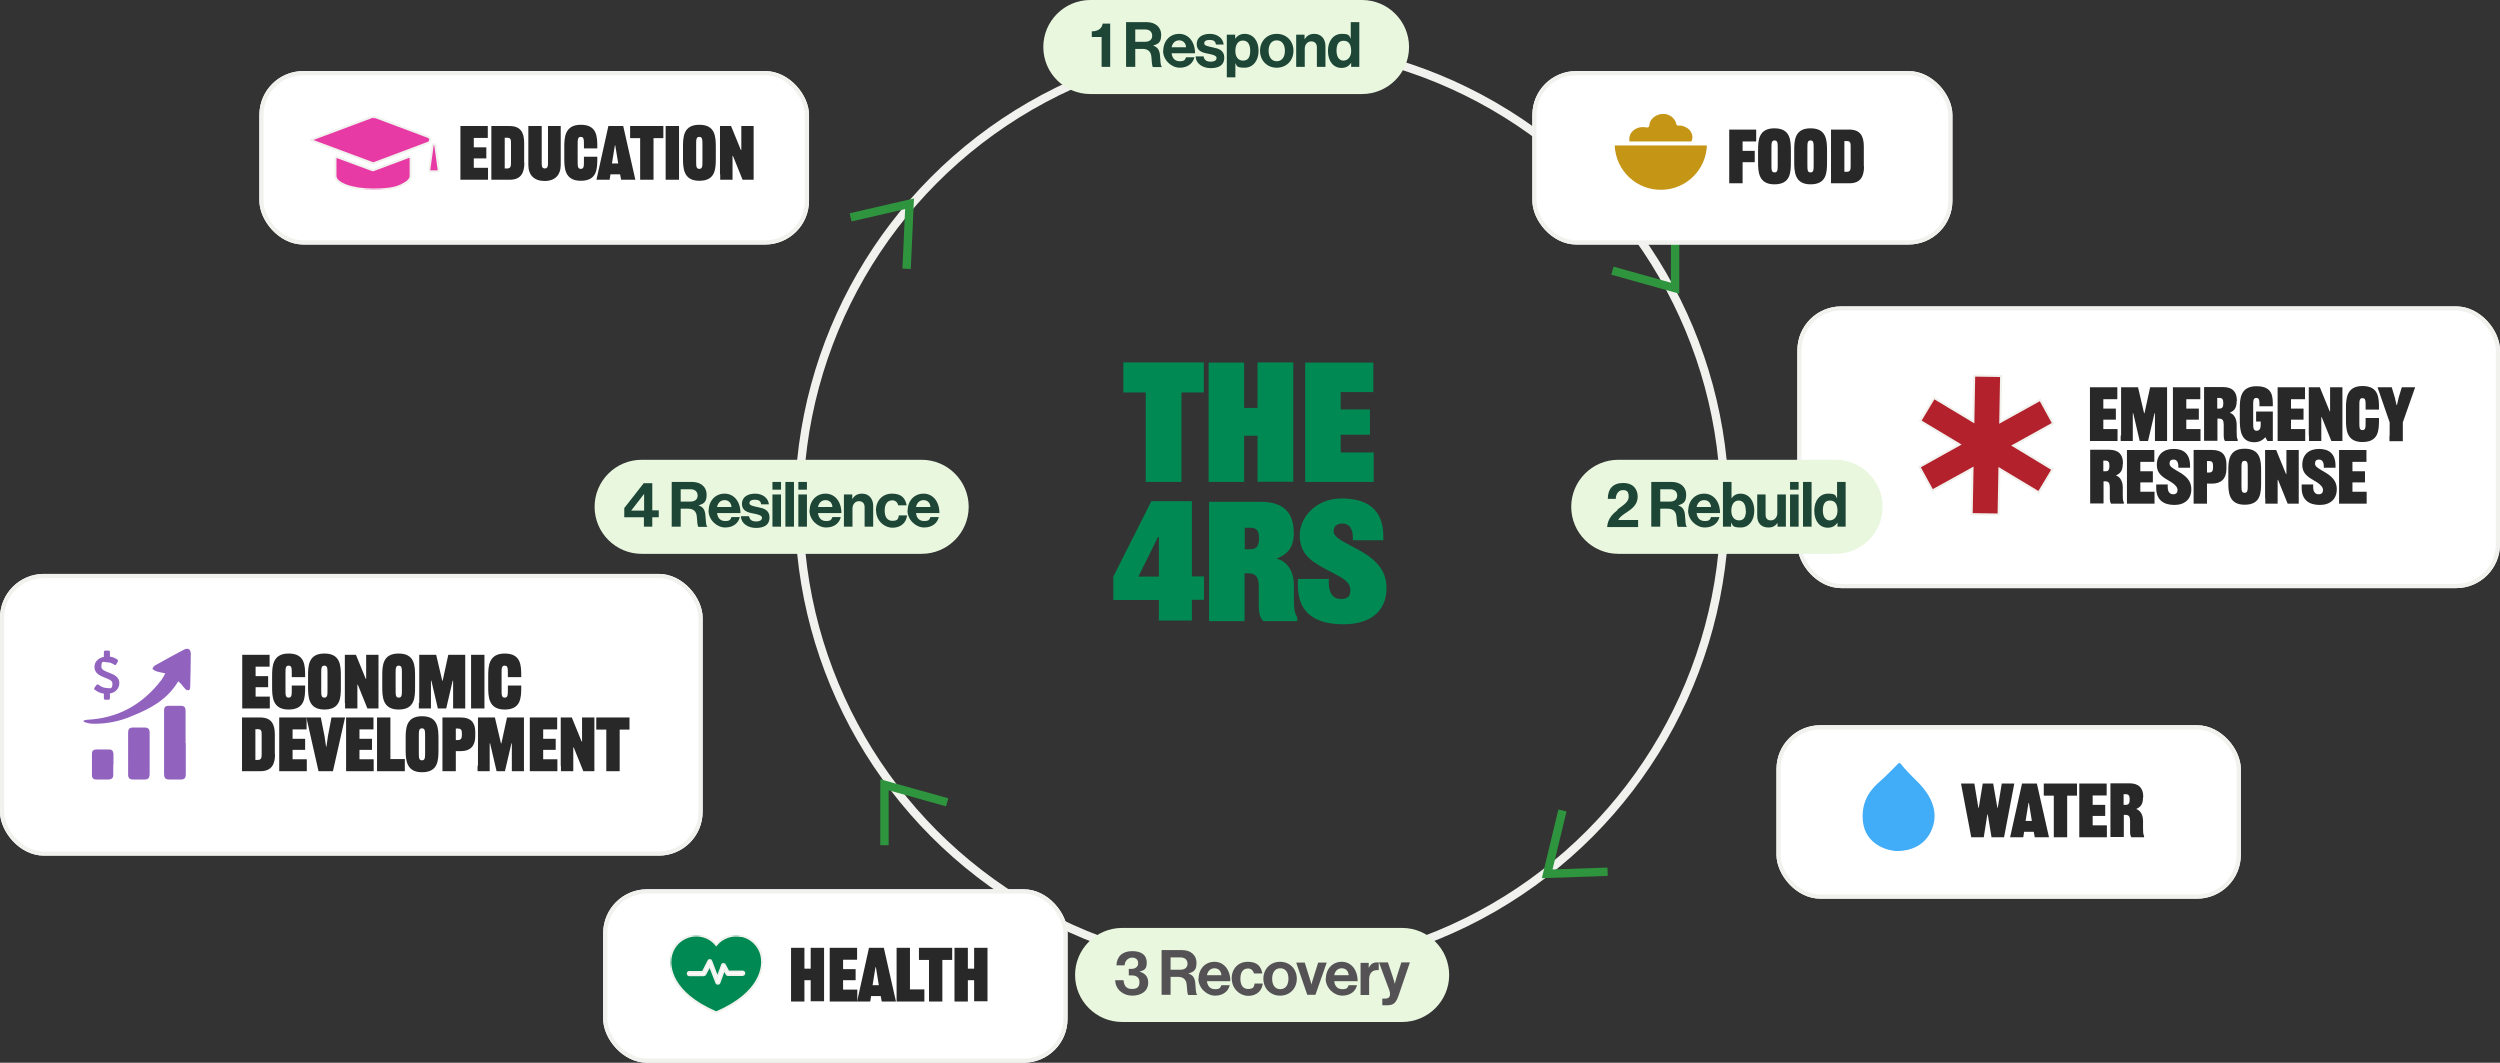 <svg xmlns="http://www.w3.org/2000/svg" xmlns:xlink="http://www.w3.org/1999/xlink" xmlns:i="http://ns.adobe.com/AdobeIllustrator/10.0/" viewBox="0 0 1196.2 508.5"><rect x="0" y="0" width="1196.2" height="508.5" fill="#333333" stroke="none"/><defs><clipPath id="clippath"><rect x="320.8" y="447.6" width="43.9" height="36.8" style="fill: none;"></rect></clipPath><clipPath id="clippath-1"><rect x="148.5" y="55.9" width="61.6" height="34.8" style="fill: none;"></rect></clipPath></defs><g><g id="Layer_1"><g><g><circle cx="603.8" cy="242.5" r="223.5" style="fill: none;"></circle><circle cx="603.8" cy="242.5" r="221.5" style="fill: none; stroke: #f1f1ee; stroke-width: 4px;"></circle></g><path d="M423.2,404.4v-28.9s30,8.4,30,8.4" style="fill: none; stroke: #2e953e; stroke-miterlimit: 4; stroke-width: 4px;"></path><g style="isolation: isolate;"><g style="isolation: isolate;"><path d="M554.5,291.3v-4.2h-21.8v-11.2l18.2-36.1h19.4v5.8c0,0,0,30.2,0,30.2h5.8v11.2h-5.8v9.9h-15.8v-5.7ZM554.5,275.9v-19h-.4l-9.4,19h9.8Z" style="fill: #008952;"></path><path d="M619.1,254.7c0,7.5-3.2,10.5-8.1,12.5v.2c4.9,1.1,8.1,6,8.1,12.6v6.4c0,3.9,0,6.3,1.6,9v1.8h-16.2c-1.6-1.4-2.2-4.2-2.2-6.9v-9.4c0-4.6-1.2-6.6-5-6.6h-1.8v22.9c0,0-17,0-17,0v-5.8c0,0,0-45.5,0-45.5v-5.8c0,0,24.9,0,24.9,0,10.6,0,15.6,5.2,15.6,14.5v.4ZM595.6,262.8h2.6c2.9,0,4.2-1.4,4.2-5.1v-.3c0-3.7-1.3-4.9-4.2-4.9h-2.6v10.3Z" style="fill: #008952;"></path><path d="M635.8,276.8v2.2c0,4.7,2,7.6,5.8,7.6s4.5-1.8,4.5-4.3c0-3.7-3.1-5.4-8.2-8.1l-4.2-2.2c-7.6-4.1-11.8-7.8-11.8-16s7.5-17.5,20-17.5,20,5.4,20,18.2v1.8h-14.6v-1.3c0-4.6-2-6.7-5-6.7s-4.2,1.6-4.2,3.8,2.8,4,7.8,6.6l4.1,2.2c10.7,5.7,13.4,11.8,13.4,18.3,0,10.7-7.2,17.3-20.6,17.3s-21.8-5.3-21.8-18.7v-3h14.9Z" style="fill: #008952;"></path></g></g><g style="isolation: isolate;"><g style="isolation: isolate;"><path d="M565.3,187.8v42.8c0,0-17.1,0-17.1,0v-5.8c0,0,0-37,0-37h-10.7v-14.4h38.5v14.4h-10.7Z" style="fill: #008952;"></path><path d="M618.8,173.4v5.8c0,0,0,45.5,0,45.5v5.8c0,0-17.1,0-17.1,0v-5.8c0,0,0-16.2,0-16.2h-6.4v22.1c0,0-17,0-17,0v-5.8c0,0,0-45.5,0-45.5v-5.8c0,0,17,0,17,0v5.8c0,0,0,15.9,0,15.9h6.4v-21.8c0,0,17.1,0,17.1,0Z" style="fill: #008952;"></path><path d="M641.5,207.9v8.6h15.8v14.1h-32.8v-5.8c0,0,0-45.5,0-45.5v-5.8c0,0,32.6,0,32.6,0v14.1h-15.6v8.3h14v12.1h-14Z" style="fill: #008952;"></path></g></g><path d="M407,104l28.2-6.5-1.4,31.1" style="fill: none; stroke: #2e953e; stroke-miterlimit: 4; stroke-width: 4px;"></path><path d="M801.5,108.9v29s-30-8.4-30-8.4" style="fill: none; stroke: #2e953e; stroke-miterlimit: 4; stroke-width: 4px;"></path><path d="M769.2,417.1l-28.9,1,7.3-30.3" style="fill: none; stroke: #2e953e; stroke-miterlimit: 4; stroke-width: 4px;"></path><path d="M307,220h134c12.4,0,22.5,10.1,22.5,22.5h0c0,12.4-10.1,22.5-22.5,22.5h-134c-12.4,0-22.5-10.1-22.5-22.5h0c0-12.4,10.1-22.5,22.5-22.5Z" style="fill: #e9f7df;"></path><path d="M536.9,444h134c12.4,0,22.5,10.1,22.5,22.5h0c0,12.4-10.1,22.5-22.5,22.5h-134c-12.4,0-22.5-10.1-22.5-22.5h0c0-12.4,10.1-22.5,22.5-22.5Z" style="fill: #e9f7df;"></path><path d="M521.7,0h130c12.4,0,22.5,10.1,22.5,22.5h0c0,12.4-10.1,22.5-22.5,22.5h-130c-12.4,0-22.5-10.1-22.5-22.5h0C499.2,10.1,509.3,0,521.7,0Z" style="fill: #e9f7df;"></path><g style="isolation: isolate;"><g style="isolation: isolate;"><path d="M527,17.7h-4.6v-2.7c2.5,0,4.8-1,5.2-3.7h3.6v20.7h-4.1v-14.3Z" style="fill: #1d4636;"></path><path d="M538.9,10.6h9.8c4.1,0,6.9,2.4,6.9,6s-1.2,4.4-3.9,5.2h0c2,.7,3,1.8,3.3,4.4.3,3,.2,5.3.9,5.7v.2h-4.2c-.5-.2-.6-2.6-.8-5-.2-2.3-1.5-3.7-4.2-3.7h-3.5v8.6h-4.4V10.6ZM543.2,20h4.6c2.4,0,3.5-1.2,3.5-2.9s-1.1-3-3.4-3h-4.7v6Z" style="fill: #1d4636;"></path><path d="M556.6,24.3c0-4.6,3.1-8.1,7.6-8.1s7.6,3.8,7.6,9.3h-11.2c.3,2.4,1.6,3.8,3.9,3.8s2.5-.7,3-1.9h4c-.6,2.7-3,5-7,5s-8-3.6-8-8.2ZM560.7,22.6h6.8c-.1-2-1.4-3.3-3.3-3.3s-3.2,1.3-3.6,3.3Z" style="fill: #1d4636;"></path><path d="M572.1,27h3.8c.3,1.8,1.5,2.5,3.4,2.5s2.8-.7,2.8-1.8-1.9-1.6-4-2c-2.8-.5-5.5-1.3-5.5-4.6s2.8-4.9,6.3-4.9,6.3,2,6.6,5.1h-3.7c-.2-1.6-1.2-2.2-3-2.2s-2.6.6-2.6,1.7,2,1.4,4.2,1.9c2.6.5,5.4,1.3,5.4,4.9s-2.6,5-6.5,5-7-2.2-7.2-5.4Z" style="fill: #1d4636;"></path><path d="M587.1,16.6h3.9v1.9h0c1-1.3,2.4-2.3,4.5-2.3,4.1,0,6.7,3.3,6.7,8.1s-2.7,8.1-6.7,8.1-3.6-.9-4.4-2.2h0v6.8h-4.1v-20.4ZM598.2,24.4c0-2.9-1-5-3.5-5s-3.6,2.2-3.6,5,1.3,4.6,3.7,4.6,3.4-1.7,3.4-4.6Z" style="fill: #1d4636;"></path><path d="M602.9,24.3c0-4.6,3.3-8.1,8-8.1s8,3.5,8,8.1-3.3,8.1-8,8.1-8-3.5-8-8.1ZM614.8,24.3c0-3-1.4-5-3.9-5s-3.9,2-3.9,5,1.4,5,3.9,5,3.9-2,3.9-5Z" style="fill: #1d4636;"></path><path d="M624.3,18.7h0c1-1.7,2.5-2.5,4.6-2.5,3.2,0,5.3,2.4,5.3,5.8v10h-4.1v-9.4c0-1.7-1-2.8-2.7-2.8s-3.1,1.4-3.1,3.5v8.7h-4.1v-15.4h4v2.1Z" style="fill: #1d4636;"></path><path d="M635.4,24.3c0-4.8,2.7-8.1,6.6-8.1s3.5,1,4.3,2.3h0v-7.9h4.1v21.4h-3.9v-2h0c-.9,1.5-2.4,2.5-4.6,2.5-3.9,0-6.5-3.2-6.5-8.1ZM646.5,24.4c0-2.9-1-4.9-3.6-4.9s-3.4,2-3.4,4.8,1.2,4.7,3.3,4.7,3.7-1.8,3.7-4.6Z" style="fill: #1d4636;"></path></g></g><g><rect x="860" y="146.6" width="336.2" height="134.8" rx="21" ry="21" style="fill: #fff;"></rect><rect x="861" y="147.6" width="334.2" height="132.8" rx="20" ry="20" style="fill: none; stroke: #f1f1ee; stroke-width: 2px;"></rect></g><g><rect x="124.1" y="34" width="263" height="83" rx="21" ry="21" style="fill: #fff;"></rect><rect x="125.1" y="35" width="261" height="81" rx="20" ry="20" style="fill: none; stroke: #f1f1ee; stroke-width: 2px;"></rect></g><g><rect x="733.2" y="34" width="201" height="83" rx="21" ry="21" style="fill: #fff;"></rect><rect x="734.2" y="35" width="199" height="81" rx="20" ry="20" style="fill: none; stroke: #f1f1ee; stroke-width: 2px;"></rect></g><path d="M774.3,220h104c12.4,0,22.5,10.1,22.5,22.5h0c0,12.4-10.1,22.5-22.5,22.5h-104c-12.4,0-22.5-10.1-22.5-22.5h0c0-12.4,10.1-22.5,22.5-22.5Z" style="fill: #e9f7df;"></path><g style="isolation: isolate;"><g style="isolation: isolate;"><path d="M773.9,243.8c2.6-2,5.4-3.5,5.4-6.1s-1-3.2-2.8-3.2-3.3,1.5-3.4,4.2h-3.8c0-4.7,2.4-7.6,7.3-7.6s7,3,7,6.6-2.6,5.7-5.2,7.4c-1.6,1-3.5,2.3-4.1,3.7h9.5v3.4h-14.8c.2-3.9,2.6-6.3,5-8.2Z" style="fill: #1d4636;"></path><path d="M790.1,230.6h9.8c4.1,0,6.9,2.4,6.9,6s-1.2,4.4-3.9,5.2h0c2,.7,3,1.8,3.3,4.4.3,3,.2,5.3.9,5.7v.2h-4.2c-.5-.2-.6-2.6-.8-5-.2-2.3-1.5-3.7-4.2-3.7h-3.5v8.6h-4.3v-21.4ZM794.4,240h4.6c2.4,0,3.5-1.2,3.5-2.9s-1.1-3-3.4-3h-4.7v6Z" style="fill: #1d4636;"></path><path d="M807.8,244.3c0-4.6,3.1-8.1,7.6-8.1s7.6,3.8,7.6,9.3h-11.2c.3,2.4,1.6,3.8,3.9,3.8s2.5-.7,3-1.9h4c-.6,2.7-3,5-7,5s-8-3.6-8-8.2ZM811.9,242.6h6.8c-.1-2-1.4-3.3-3.3-3.3s-3.2,1.3-3.6,3.3Z" style="fill: #1d4636;"></path><path d="M828.3,250.1h0v1.9h-3.9v-21.4h4.1v7.9h0c.8-1.3,2.2-2.3,4.3-2.3,3.9,0,6.6,3.3,6.6,8.1s-2.6,8.1-6.5,8.1-3.7-.9-4.6-2.4ZM835.3,244.3c0-2.8-1.1-4.8-3.4-4.8s-3.5,2.1-3.5,4.9,1.4,4.6,3.7,4.6,3.3-1.7,3.3-4.7Z" style="fill: #1d4636;"></path><path d="M850.5,252v-1.8h0c-1,1.4-2.2,2.2-4.4,2.2-3.4,0-5.3-2.2-5.3-5.5v-10.3h4v9.6c0,1.8.8,2.8,2.5,2.8s3.1-1.4,3.1-3.5v-8.9h4.1v15.4h-3.9Z" style="fill: #1d4636;"></path><path d="M856.5,230.6h4.1v3.7h-4.1v-3.7ZM856.5,236.6h4.1v15.4h-4.1v-15.4Z" style="fill: #1d4636;"></path><path d="M862.7,230.6h4.1v21.4h-4.1v-21.4Z" style="fill: #1d4636;"></path><path d="M868.1,244.3c0-4.8,2.7-8.1,6.6-8.1s3.5,1,4.3,2.3h0v-7.9h4.1v21.4h-3.9v-2h0c-.9,1.5-2.4,2.5-4.6,2.5-3.9,0-6.5-3.2-6.5-8.1ZM879.2,244.4c0-2.9-1-4.9-3.6-4.9s-3.4,2-3.4,4.8,1.2,4.7,3.3,4.7,3.7-1.8,3.7-4.6Z" style="fill: #1d4636;"></path></g></g><g style="isolation: isolate;"><g style="isolation: isolate;"><path d="M308.2,247.5h-9.5v-4.4l9.3-11.9h4.1v13h3.1v3.3h-3.1v4.5h-4v-4.5ZM302,244.3h6.2v-8h0l-6.1,7.9h0Z" style="fill: #1d4636;"></path><path d="M321.4,230.6h9.8c4.1,0,6.9,2.4,6.9,6s-1.2,4.4-3.9,5.2h0c2,.7,3,1.8,3.3,4.4.3,3,.2,5.3.9,5.7v.2h-4.2c-.5-.2-.6-2.6-.8-5-.2-2.3-1.5-3.7-4.2-3.7h-3.5v8.6h-4.3v-21.4ZM325.7,240h4.6c2.4,0,3.5-1.2,3.5-2.9s-1.1-3-3.4-3h-4.7v6Z" style="fill: #1d4636;"></path><path d="M339.1,244.3c0-4.6,3.1-8.1,7.6-8.1s7.6,3.8,7.6,9.3h-11.2c.3,2.4,1.6,3.8,3.9,3.8s2.5-.7,3-1.9h4c-.6,2.7-3,5-7,5s-8-3.6-8-8.2ZM343.2,242.6h6.8c-.1-2-1.4-3.3-3.3-3.3s-3.2,1.3-3.6,3.3Z" style="fill: #1d4636;"></path><path d="M354.6,247h3.8c.3,1.8,1.5,2.5,3.4,2.5s2.8-.7,2.8-1.8-2-1.6-4.1-2c-2.8-.5-5.5-1.3-5.5-4.6s2.8-4.9,6.3-4.9,6.3,2,6.6,5.1h-3.7c-.2-1.6-1.2-2.2-3-2.2s-2.6.6-2.6,1.7,2,1.4,4.2,1.9c2.6.5,5.4,1.3,5.4,4.9s-2.6,5-6.5,5-7-2.2-7.2-5.4Z" style="fill: #1d4636;"></path><path d="M369.6,230.6h4.1v3.7h-4.1v-3.7ZM369.6,236.6h4.1v15.4h-4.1v-15.4Z" style="fill: #1d4636;"></path><path d="M375.8,230.6h4.1v21.4h-4.1v-21.4Z" style="fill: #1d4636;"></path><path d="M382,230.6h4.1v3.7h-4.1v-3.7ZM382,236.6h4.1v15.4h-4.1v-15.4Z" style="fill: #1d4636;"></path><path d="M387.4,244.3c0-4.6,3.1-8.1,7.6-8.1s7.6,3.8,7.6,9.3h-11.2c.3,2.4,1.6,3.8,3.9,3.8s2.5-.7,3-1.9h4c-.6,2.7-3,5-7,5s-8-3.6-8-8.2ZM391.5,242.6h6.8c-.1-2-1.4-3.3-3.3-3.3s-3.2,1.3-3.6,3.3Z" style="fill: #1d4636;"></path><path d="M407.9,238.7h0c1-1.7,2.5-2.5,4.6-2.5,3.2,0,5.3,2.4,5.3,5.8v10h-4.1v-9.4c0-1.7-1-2.8-2.7-2.8s-3.1,1.4-3.1,3.5v8.7h-4.1v-15.4h4v2.1Z" style="fill: #1d4636;"></path><path d="M419.1,244.3c0-4.6,3-8.1,7.7-8.1s6.4,2.3,7,5.6h-4c-.3-1.3-1.3-2.4-2.8-2.4-2.5,0-3.7,1.9-3.7,4.9s1.2,4.9,3.7,4.9,2.8-.9,3.1-2.6h3.9c-.3,3.3-2.8,5.9-6.9,5.9s-7.9-3.5-7.9-8.1Z" style="fill: #1d4636;"></path><path d="M434.3,244.3c0-4.6,3.1-8.1,7.6-8.1s7.6,3.8,7.6,9.3h-11.2c.3,2.4,1.6,3.8,3.9,3.8s2.5-.7,3-1.9h4c-.6,2.7-3,5-7,5s-8-3.6-8-8.2ZM438.4,242.6h6.8c-.1-2-1.4-3.3-3.3-3.3s-3.2,1.3-3.6,3.3Z" style="fill: #1d4636;"></path></g></g><g style="isolation: isolate;"><g style="isolation: isolate;"><path d="M533.7,469h3.9c.2,2.5,1.2,4.2,4,4.2s3.6-1.2,3.6-3.3-1.3-3.2-3.8-3.2h-1.3v-3.1h1.2c1.9,0,3.3-1,3.3-2.7s-1.1-2.7-2.9-2.7-3.5,1.5-3.6,3.7h-3.9c.1-4,2.7-6.8,7.5-6.8s7,2.1,7,5.5-1.5,3.7-3.5,4.3h0c2.6.7,4.2,2.4,4.2,5.2,0,4.3-3.5,6.3-7.7,6.3s-8-2.9-8.1-7.4Z" style="fill: #555255;"></path><path d="M555.8,454.6h9.8c4.1,0,6.9,2.4,6.9,6s-1.2,4.4-3.9,5.2h0c2,.7,3,1.8,3.3,4.4.3,3,.2,5.3.9,5.7v.2h-4.2c-.5-.2-.6-2.6-.8-5-.2-2.3-1.5-3.7-4.2-3.7h-3.5v8.6h-4.3v-21.4ZM560.1,464h4.6c2.4,0,3.5-1.2,3.5-2.9s-1.1-3-3.4-3h-4.7v6Z" style="fill: #555255;"></path><path d="M573.5,468.3c0-4.6,3.1-8.1,7.6-8.1s7.6,3.8,7.6,9.3h-11.2c.3,2.4,1.6,3.8,3.9,3.8s2.5-.7,3-1.9h4c-.6,2.7-3,5-7,5s-8-3.6-8-8.2ZM577.6,466.6h6.8c-.1-2-1.4-3.3-3.3-3.3s-3.2,1.3-3.6,3.3Z" style="fill: #555255;"></path><path d="M589.3,468.3c0-4.6,3-8.1,7.7-8.1s6.4,2.3,7,5.6h-4c-.3-1.3-1.3-2.4-2.8-2.4-2.5,0-3.7,1.9-3.7,4.9s1.2,4.9,3.7,4.9,2.8-.9,3.1-2.6h3.9c-.3,3.3-2.8,5.9-6.9,5.9s-7.9-3.5-7.9-8.1Z" style="fill: #555255;"></path><path d="M604.5,468.3c0-4.6,3.3-8.1,8-8.1s8,3.5,8,8.1-3.3,8.1-8,8.1-8-3.5-8-8.1ZM616.5,468.3c0-3-1.4-5-3.9-5s-3.9,2-3.9,5,1.4,5,3.9,5,3.9-2,3.9-5Z" style="fill: #555255;"></path><path d="M620.2,460.6h4.1l2.5,8c.5,1.5.7,2.5.7,2.5h0s.2-1,.7-2.5l2.5-8h4.1l-5.4,15.4h-3.9l-5.3-15.4Z" style="fill: #555255;"></path><path d="M634.4,468.3c0-4.6,3.1-8.1,7.6-8.1s7.6,3.8,7.6,9.3h-11.2c.3,2.4,1.6,3.8,3.9,3.8s2.5-.7,3-1.9h4c-.6,2.7-3,5-7,5s-8-3.6-8-8.2ZM638.5,466.6h6.8c-.1-2-1.4-3.3-3.3-3.3s-3.2,1.3-3.6,3.3Z" style="fill: #555255;"></path><path d="M654.9,463.1h0c.9-1.7,2-2.6,3.8-2.6s.7,0,1,.1v3.6h0c-2.7-.3-4.6,1.1-4.6,4.4v7.5h-4.1v-15.4h3.9v2.5Z" style="fill: #555255;"></path><path d="M661.4,477.8h1.4c1.6,0,2.3-.8,2.3-2.1s-.3-1.8-1.2-4.2l-4.1-11h4.3l2.3,6.9c.5,1.4,1,3.4,1,3.4h0s.4-2,.9-3.4l2.2-6.9h4.1l-5.4,15.8c-1.2,3.4-2.3,4.7-5.4,4.7h-2.4v-3.2Z" style="fill: #555255;"></path></g></g><g style="isolation: isolate;"><g style="isolation: isolate;"><path d="M833.8,77.5v10.2s-6.4,0-6.4,0v-2.6s0-20.5,0-20.5v-2.6s12.9,0,12.9,0v5.7h-6.5v4.5h5.8v5.4h-5.8Z" style="fill: #282828;"></path><path d="M849,88.2c-7.7,0-7.8-6.2-7.8-10.9v-5.2c0-4.7.1-10.7,7.8-10.7s7.9,5.7,7.9,10.9v5c0,5.2-.1,10.9-7.9,10.9ZM847.6,78.7c0,2.5,0,3.8,1.5,3.8s1.5-1.3,1.5-3.8v-7.7c0-2.5,0-3.8-1.5-3.8s-1.5,1.3-1.5,3.8v7.7Z" style="fill: #282828;"></path><path d="M866.3,88.2c-7.7,0-7.8-6.2-7.8-10.9v-5.2c0-4.7.1-10.7,7.8-10.7s7.9,5.7,7.9,10.9v5c0,5.2-.1,10.9-7.9,10.9ZM864.8,78.7c0,2.5,0,3.8,1.5,3.8s1.5-1.3,1.5-3.8v-7.7c0-2.5,0-3.8-1.5-3.8s-1.5,1.3-1.5,3.8v7.7Z" style="fill: #282828;"></path><path d="M891.9,79.6c0,4.6-1.5,8.1-7,8.1h-8.8v-2.6s0-20.5,0-20.5v-2.6s8.7,0,8.7,0c5.3,0,7,3.1,7,8.1v9.5ZM885.5,70.3c0-1.7,0-2.8-1.8-2.8h-1.2v14.7h1.2c1.7,0,1.8-1.2,1.8-2.8v-9Z" style="fill: #282828;"></path></g></g><g><path d="M779.6,67.7h29.7c.3-.6.5-1.3.5-2,0-2-1.3-3.9-3.1-4.8h-.1c-1-.6-2.1-.9-3.2-.8h-.3c-.5,0-1-.3-1.1-.8v-.4c-.9-2.7-3.5-4.5-6.3-4.4-3.1,0-6.5,2.4-6.5,5.5,0,.3-.2.6-.4.8-.2.2-.6.2-.9.2-.6-.1-1.2-.2-1.8-.2-3.6,0-6.5,2.5-6.5,5.6,0,.5,0,.9.1,1.4h0Z" style="fill: #c59516;"></path><path d="M803.1,69.6h-30.5c.5,12.2,10.7,21.7,22.9,21.2,11.6-.4,20.8-9.7,21.2-21.2h-13.6,0Z" style="fill: #c59516;"></path></g><g><rect x="850" y="347" width="222.2" height="83" rx="21" ry="21" style="fill: #fff;"></rect><rect x="851" y="348" width="220.2" height="81" rx="20" ry="20" style="fill: none; stroke: #f1f1ee; stroke-width: 2px;"></rect></g><g style="isolation: isolate;"><g style="isolation: isolate;"><path d="M938.3,374.9h6.4l1.9,11.6h.2l1.9-11.6h5l2,11.6h.2l1.9-11.6h6l-4.9,25.7h-6l-1.8-10.9h-.2l-1.7,10.9h-6l-4.9-25.7Z" style="fill: #282828;"></path><path d="M980.3,400.6h-6.7l-.5-2.6h-4.6l-.4,2.6h-6.3l5.7-25.7h7.1l5.8,25.7ZM969.3,392.8h2.9l-1.4-8.6h-.2l-1.4,8.6Z" style="fill: #282828;"></path><path d="M989.1,380.6v20s-6.4,0-6.4,0v-2.6s0-17.3,0-17.3h-4.8v-5.8h15.9v5.8h-4.8Z" style="fill: #282828;"></path><path d="M1001.3,390.3v4.6h6.8v5.7h-13.2v-2.6s0-20.5,0-20.5v-2.6s13.1,0,13.1,0v5.7h-6.7v4.5h6v5.3h-6Z" style="fill: #282828;"></path><path d="M1025.4,381.5c0,3.5-1.3,4.7-3.3,5.6h0c2,.6,3.3,2.8,3.3,5.7v3.5c0,1.6,0,2.7.5,3.7v.6h-6.1c-.5-.6-.6-1.8-.6-2.9v-4.8c0-2.1-.5-3-2.2-3h-.8v10.6s-6.4,0-6.4,0v-2.6s0-20.5,0-20.5v-2.6s9.1,0,9.1,0c4.5,0,6.6,2.3,6.6,6.4v.2ZM1016.1,385.1h1c1.4,0,1.9-.7,1.9-2.4v-.4c0-1.7-.6-2.3-1.9-2.3h-1v5Z" style="fill: #282828;"></path></g></g><path d="M909.3,365.3c-.3-.3-.7-.3-1,0,0,0,0,0,0,0-1.5,1.5-6.1,6.3-8.7,8.5-3.2,2.8-9.5,8.6-8.2,19.5,1.3,10.9,12,14.1,17.1,13.9,5.1-.2,13.4-2.2,16.4-11.9,3.1-9.7-3.9-18-8.3-22.1-2.5-2.5-5-5-7.2-7.8h0Z" style="fill: #41acf7;"></path><path d="M944.6,179.7l-.4,22-18.8-11.3-6.6,11,18.8,11.3-19.2,10.7,6.2,11.3,19.2-10.6-.4,21.9,12.9.2.4-21.9,18.8,11.3,6.6-11-18.8-11.4,19.1-10.6-6.2-11.3-19.1,10.6.4-22-12.9-.2Z" style="fill: #b3212c; stroke: #f1f1ee; stroke-miterlimit: 4; stroke-width: 1px;"></path><g style="isolation: isolate;"><g style="isolation: isolate;"><path d="M1006.4,200.7v4.6h6.8v5.7h-13.2v-2.6s0-20.5,0-20.5v-2.6s13.1,0,13.1,0v5.7h-6.7v4.5h6v5.3h-6Z" style="fill: #282828;"></path><path d="M1014.9,208.4v-23.1s8.1,0,8.1,0l2.9,12.4h.2l2.7-12.4h8.1v2.6s0,20.5,0,20.5v2.6s-5.8,0-5.8,0v-2.6s0-10.7,0-10.7h-.2l-3.1,13.3h-4l-3.1-13.3h-.2v13.3s-5.8,0-5.8,0v-2.6Z" style="fill: #282828;"></path><path d="M1046.1,200.7v4.6h6.8v5.7h-13.2v-2.6s0-20.5,0-20.5v-2.6s13.1,0,13.1,0v5.7h-6.7v4.5h6v5.3h-6Z" style="fill: #282828;"></path><path d="M1070.2,191.9c0,3.5-1.3,4.7-3.3,5.6h0c2,.6,3.3,2.8,3.3,5.7v3.5c0,1.6,0,2.7.5,3.7v.6h-6.1c-.5-.6-.6-1.8-.6-2.9v-4.8c0-2.1-.5-3-2.2-3h-.8v10.6s-6.4,0-6.4,0v-2.6s0-20.5,0-20.5v-2.6s9.1,0,9.1,0c4.5,0,6.6,2.3,6.6,6.4v.2ZM1060.9,195.5h1c1.4,0,1.9-.7,1.9-2.4v-.4c0-1.7-.6-2.3-1.9-2.3h-1v5Z" style="fill: #282828;"></path><path d="M1087.5,194.4h-6.4v-.4c0-2.3,0-3.6-1.5-3.6s-1.5,1.4-1.5,3.7v7.9c0,2.7,0,4.1,1.7,4.1s1.9-1.7,1.9-3.1v-1.3h-2.2v-4.8h8v14.1h-2.6l-1-1.8h0c-1.4,1.6-3.1,2.4-5.3,2.4-6.6,0-6.9-6.3-6.9-10.9v-5c0-4.7.1-10.9,8-10.9s7.8,5.1,7.8,9.4v.3Z" style="fill: #282828;"></path><path d="M1096.2,200.7v4.6h6.8v5.7h-13.2v-2.6s0-20.5,0-20.5v-2.6s13.1,0,13.1,0v5.7h-6.7v4.5h6v5.3h-6Z" style="fill: #282828;"></path><path d="M1104.7,208.4v-23.1s5.3,0,5.3,0l4.7,11.5h.2v-11.5s5.9,0,5.9,0v2.6s0,20.5,0,20.5v2.6s-5.3,0-5.3,0l-4.6-11.4h-.2v11.4s-5.9,0-5.9,0v-2.6Z" style="fill: #282828;"></path><path d="M1131.9,196.1v-1.8c0-2.5,0-3.8-1.5-3.8s-1.5,1.3-1.5,3.8v7.7c0,2.5,0,3.8,1.5,3.8s1.5-1.3,1.5-3.8v-2h6.4v.7c0,5.1-.1,10.8-7.9,10.8s-7.9-6.2-7.9-10.9v-5c0-4.6.1-10.9,7.9-10.9s7.9,5.7,7.9,10.7v.6h-6.4Z" style="fill: #282828;"></path><path d="M1143.4,208.4v-6.3l-5.8-16.8h6.8l1.5,5,.8,3.5h.2l.8-3.5,1.5-5h6.4l-5.9,16.8v9s-6.4,0-6.4,0v-2.6Z" style="fill: #282828;"></path></g><g style="isolation: isolate;"><path d="M1015.7,221.9c0,3.5-1.3,4.7-3.3,5.6h0c2,.6,3.3,2.8,3.3,5.7v3.5c0,1.6,0,2.7.5,3.7v.6h-6.1c-.5-.6-.6-1.8-.6-2.9v-4.8c0-2.1-.5-3-2.2-3h-.8v10.6s-6.4,0-6.4,0v-2.6s0-20.5,0-20.5v-2.6s9.1,0,9.1,0c4.5,0,6.6,2.3,6.6,6.4v.2ZM1006.4,225.5h1c1.4,0,1.9-.7,1.9-2.4v-.4c0-1.7-.6-2.3-1.9-2.3h-1v5Z" style="fill: #282828;"></path><path d="M1024.1,230.7v4.6h6.8v5.7h-13.2v-2.6s0-20.5,0-20.5v-2.6s13.1,0,13.1,0v5.7h-6.7v4.5h6v5.3h-6Z" style="fill: #282828;"></path><path d="M1037.2,231.7v1.3c0,2.3,1,3.5,2.6,3.5s2.1-.9,2.1-2.1-1-2.5-3.3-3.9l-2.2-1.3c-3.1-1.9-4.4-3.8-4.4-6.8,0-4.9,3.2-7.6,8-7.6s7.9,2.3,7.9,8.1v.9h-5.6v-.6c0-2.3-.9-3.3-2.3-3.3s-1.9.7-1.9,1.9.8,1.8,3.1,3.2l2.2,1.3c4.1,2.5,5.1,5.1,5.1,7.8,0,4.6-3,7.5-8.1,7.5s-8.7-2.3-8.7-8.2v-1.6h5.7Z" style="fill: #282828;"></path><path d="M1065.3,224.4c0,4.5-2.4,7-6.8,7h-2.5v9.6s-6.4,0-6.4,0v-2.6s0-20.5,0-20.5v-2.6s8.9,0,8.9,0c4.4,0,6.8,2.2,6.8,6.8v2.3ZM1056,226.1h1c1.3,0,1.9-.7,1.9-2.3v-1c0-1.7-.6-2.2-1.9-2.2h-1v5.6Z" style="fill: #282828;"></path><path d="M1074,241.5c-7.7,0-7.8-6.2-7.8-10.9v-5.2c0-4.7.1-10.7,7.8-10.7s7.9,5.7,7.9,10.9v5c0,5.2-.1,10.9-7.9,10.9ZM1072.5,232c0,2.5,0,3.8,1.5,3.8s1.5-1.3,1.5-3.8v-7.7c0-2.5,0-3.8-1.5-3.8s-1.5,1.3-1.5,3.8v7.7Z" style="fill: #282828;"></path><path d="M1083.8,238.4v-23.1s5.3,0,5.3,0l4.7,11.5h.2v-11.5s5.9,0,5.9,0v2.6s0,20.5,0,20.5v2.6s-5.3,0-5.3,0l-4.6-11.4h-.2v11.4s-5.9,0-5.9,0v-2.6Z" style="fill: #282828;"></path><path d="M1106.8,231.7v1.3c0,2.3,1,3.5,2.6,3.5s2.1-.9,2.1-2.1-1-2.5-3.3-3.9l-2.2-1.3c-3.1-1.9-4.4-3.8-4.4-6.8,0-4.9,3.2-7.6,8-7.6s7.9,2.3,7.9,8.1v.9h-5.6v-.6c0-2.3-.9-3.3-2.3-3.3s-1.9.7-1.9,1.9.8,1.8,3.1,3.2l2.2,1.3c4.1,2.5,5.1,5.1,5.1,7.8,0,4.6-3,7.5-8.1,7.5s-8.7-2.3-8.7-8.2v-1.6h5.7Z" style="fill: #282828;"></path><path d="M1125.6,230.7v4.6h6.8v5.7h-13.2v-2.6s0-20.5,0-20.5v-2.6s13.1,0,13.1,0v5.7h-6.7v4.5h6v5.3h-6Z" style="fill: #282828;"></path></g></g><g><rect x="288.6" y="425.5" width="222.2" height="83" rx="21" ry="21" style="fill: #fff;"></rect><rect x="289.6" y="426.5" width="220.2" height="81" rx="20" ry="20" style="fill: none; stroke: #f1f1ee; stroke-width: 2px;"></rect></g><g style="isolation: isolate;"><g style="isolation: isolate;"><path d="M394.3,453.4v2.6s0,20.5,0,20.5v2.6s-6.4,0-6.4,0v-2.6s0-7.5,0-7.5h-3v10.2s-6.4,0-6.4,0v-2.6s0-20.5,0-20.5v-2.6s6.4,0,6.4,0v2.6s0,7.4,0,7.4h3v-10s6.4,0,6.4,0Z" style="fill: #282828;"></path><path d="M403.4,468.9v4.6h6.8v5.7h-13.2v-2.6s0-20.5,0-20.5v-2.6s13.1,0,13.1,0v5.7h-6.7v4.5h6v5.3h-6Z" style="fill: #282828;"></path><path d="M428.6,479.2h-6.7l-.5-2.6h-4.6l-.4,2.6h-6.3l5.7-25.7h7.1l5.8,25.7ZM417.6,471.4h2.9l-1.4-8.6h-.2l-1.4,8.6Z" style="fill: #282828;"></path><path d="M429,479.2v-2.8s0-20.3,0-20.3v-2.6s6.4,0,6.4,0v2.6s0,17.3,0,17.3h6.9v5.8h-13.4Z" style="fill: #282828;"></path><path d="M450.9,459.2v20s-6.4,0-6.4,0v-2.6s0-17.3,0-17.3h-4.8v-5.8h15.9v5.8h-4.8Z" style="fill: #282828;"></path><path d="M472.5,453.4v2.6s0,20.5,0,20.5v2.6s-6.4,0-6.4,0v-2.6s0-7.5,0-7.5h-3v10.2s-6.4,0-6.4,0v-2.6s0-20.5,0-20.5v-2.6s6.4,0,6.4,0v2.6s0,7.4,0,7.4h3v-10s6.4,0,6.4,0Z" style="fill: #282828;"></path></g></g><g style="clip-path: url(#clippath);"><path d="M354.9,447.9c-4.5-1-9.3.6-12.2,4.2-4.3-5.3-12.1-6-17.4-1.7-2.6,2.1-4.2,5.2-4.5,8.5-.4,3.6,0,16,21.6,25.4.2,0,.4,0,.6,0,21.5-9.4,22-21.8,21.6-25.4-.4-5.4-4.4-9.9-9.7-11.1M355.6,466.5h-7.3c-.3,0-.5-.2-.6-.4l-1.2-2.2-2.3,6.3c-.1.3-.4.5-.7.5h0c-.3,0-.6-.2-.7-.5l-3.2-8.2-2.2,4.2c-.1.2-.4.4-.7.4h-6.9c-.4,0-.7-.4-.7-.8,0-.4.3-.7.7-.7h6.5l2.7-5.3c.1-.3.4-.4.7-.4.3,0,.5.2.6.5l3,7.9,2.2-6c0-.3.3-.5.6-.5.3,0,.6.1.7.4l1.7,3.2h6.9c.4,0,.7.4.7.8,0,.4-.3.7-.7.7h0Z" style="fill: #008952; stroke: #f1f1ee;"></path></g><g style="isolation: isolate;"><g style="isolation: isolate;"><path d="M226.7,75.7v4.6h6.8v5.7h-13.2v-2.6s0-20.5,0-20.5v-2.6s13.1,0,13.1,0v5.7h-6.7v4.5h6v5.3h-6Z" style="fill: #282828;"></path><path d="M250.9,77.9c0,4.6-1.5,8.1-7,8.1h-8.8v-2.6s0-20.5,0-20.5v-2.6s8.7,0,8.7,0c5.3,0,7,3.1,7,8.1v9.5ZM244.5,68.7c0-1.7,0-2.8-1.8-2.8h-1.2v14.7h1.2c1.7,0,1.8-1.2,1.8-2.8v-9Z" style="fill: #282828;"></path><path d="M268.3,60.3v2.6s0,16,0,16c0,4.8-2.7,7.7-7.7,7.7s-7.8-2.8-7.8-7.7v-18.6s6.4,0,6.4,0v2.6s0,15.5,0,15.5c0,1.5.4,2.2,1.5,2.2s1.5-.8,1.5-2.2v-18.1s6.2,0,6.2,0Z" style="fill: #282828;"></path><path d="M279.4,71.1v-1.8c0-2.5,0-3.8-1.5-3.8s-1.5,1.3-1.5,3.8v7.7c0,2.5,0,3.8,1.5,3.8s1.5-1.3,1.5-3.8v-2h6.4v.7c0,5.1-.1,10.8-7.9,10.8s-7.9-6.2-7.9-10.9v-5c0-4.6.1-10.9,7.9-10.9s7.9,5.7,7.9,10.7v.6h-6.4Z" style="fill: #282828;"></path><path d="M303.9,86h-6.7l-.5-2.6h-4.6l-.4,2.6h-6.3l5.7-25.7h7.1l5.8,25.7ZM292.9,78.2h2.9l-1.4-8.6h-.2l-1.4,8.6Z" style="fill: #282828;"></path><path d="M312.7,66v20s-6.4,0-6.4,0v-2.6s0-17.3,0-17.3h-4.8v-5.8h15.9v5.8h-4.8Z" style="fill: #282828;"></path><path d="M324.9,60.3v2.6s0,20.5,0,20.5v2.6s-6.4,0-6.4,0v-2.6s0-20.5,0-20.5v-2.6s6.4,0,6.4,0Z" style="fill: #282828;"></path><path d="M334.6,86.5c-7.7,0-7.8-6.2-7.8-10.9v-5.2c0-4.7.1-10.7,7.8-10.7s7.9,5.7,7.9,10.9v5c0,5.2-.1,10.9-7.9,10.9ZM333.1,77c0,2.5,0,3.8,1.5,3.8s1.5-1.3,1.5-3.8v-7.7c0-2.5,0-3.8-1.5-3.8s-1.5,1.3-1.5,3.8v7.7Z" style="fill: #282828;"></path><path d="M344.5,83.4v-23.1s5.3,0,5.3,0l4.7,11.5h.2v-11.5s5.9,0,5.9,0v2.6s0,20.5,0,20.5v2.6s-5.3,0-5.3,0l-4.6-11.4h-.2v11.4s-5.9,0-5.9,0v-2.6Z" style="fill: #282828;"></path></g></g><g style="clip-path: url(#clippath-1);"><g><path d="M178.9,56c-.3-.1-.7-.1-1,0l-29.4,11,1.7.6,27.9,10.4c.3.1.7.1,1,0l25.8-9.7c.7-.3,1.1-1.1.9-1.9-.1-.4-.5-.7-.9-.9l-25.9-9.7Z" style="fill: #e83aa5; stroke: #f1f1ee;"></path><path d="M161.4,75.2c-.4-.1-.8,0-.9.4,0,0,0,.2,0,.3v8.3c0,3.6,8,6.5,18,6.5s12.6-1.4,15.7-3.3c1.5-.9,2.3-2.1,2.3-3.2v-8.4c0-.4-.3-.7-.7-.7,0,0-.2,0-.3,0l-16.8,6.3c-.2,0-.3,0-.5,0l-16.8-6.2ZM207.5,69c-.3,0-.5.3-.5.6l-.4,2.9-1.2,8.7c0,.4.2.8.6.8,0,0,0,0,0,0,0,0,0,0,0,0h3.2c.4,0,.7-.3.7-.7h0s0,0,0-.1l-1.6-11.6c0-.4-.4-.7-.8-.6,0,0,0,0-.1,0h0Z" style="fill: #e83aa5; stroke: #f1f1ee;"></path></g></g><g><rect y="274.6" width="336.2" height="134.8" rx="21" ry="21" style="fill: #fff;"></rect><rect x="1" y="275.6" width="334.2" height="132.8" rx="20" ry="20" style="fill: none; stroke: #f1f1ee; stroke-width: 2px;"></rect></g><g style="isolation: isolate;"><g style="isolation: isolate;"><path d="M122.3,328.7v4.6h6.8v5.7h-13.2v-2.6s0-20.5,0-20.5v-2.6s13.1,0,13.1,0v5.7h-6.7v4.5h6v5.3h-6Z" style="fill: #282828;"></path><path d="M139.6,324.1v-1.8c0-2.5,0-3.8-1.5-3.8s-1.5,1.3-1.5,3.8v7.7c0,2.5,0,3.8,1.5,3.8s1.5-1.3,1.5-3.8v-2h6.4v.7c0,5.1-.1,10.8-7.9,10.8s-7.9-6.2-7.9-10.9v-5c0-4.6.1-10.9,7.9-10.9s7.9,5.7,7.9,10.7v.6h-6.4Z" style="fill: #282828;"></path><path d="M155.2,339.5c-7.7,0-7.8-6.2-7.8-10.9v-5.2c0-4.7.1-10.7,7.8-10.7s7.9,5.7,7.9,10.9v5c0,5.2-.1,10.9-7.9,10.9ZM153.7,330c0,2.5,0,3.8,1.5,3.8s1.5-1.3,1.5-3.8v-7.7c0-2.5,0-3.8-1.5-3.8s-1.5,1.3-1.5,3.8v7.7Z" style="fill: #282828;"></path><path d="M165,336.4v-23.1s5.3,0,5.3,0l4.7,11.5h.2v-11.5s5.9,0,5.9,0v2.6s0,20.5,0,20.5v2.6s-5.3,0-5.3,0l-4.6-11.4h-.2v11.4s-5.9,0-5.9,0v-2.6Z" style="fill: #282828;"></path><path d="M190.7,339.5c-7.7,0-7.8-6.2-7.8-10.9v-5.2c0-4.7.1-10.7,7.8-10.7s7.9,5.7,7.9,10.9v5c0,5.2-.1,10.9-7.9,10.9ZM189.3,330c0,2.5,0,3.8,1.5,3.8s1.5-1.3,1.5-3.8v-7.7c0-2.5,0-3.8-1.5-3.8s-1.5,1.3-1.5,3.8v7.7Z" style="fill: #282828;"></path><path d="M200.6,336.4v-23.1s8.1,0,8.1,0l2.9,12.4h.2l2.7-12.4h8.1v2.6s0,20.5,0,20.5v2.6s-5.8,0-5.8,0v-2.6s0-10.7,0-10.7h-.2l-3.1,13.3h-4l-3.1-13.3h-.2v13.3s-5.8,0-5.8,0v-2.6Z" style="fill: #282828;"></path><path d="M231.8,313.3v2.6s0,20.5,0,20.5v2.6s-6.4,0-6.4,0v-2.6s0-20.5,0-20.5v-2.6s6.4,0,6.4,0Z" style="fill: #282828;"></path><path d="M243,324.1v-1.8c0-2.5,0-3.8-1.5-3.8s-1.5,1.3-1.5,3.8v7.7c0,2.5,0,3.8,1.5,3.8s1.5-1.3,1.5-3.8v-2h6.4v.7c0,5.1-.1,10.8-7.9,10.8s-7.9-6.2-7.9-10.9v-5c0-4.6.1-10.9,7.9-10.9s7.9,5.7,7.9,10.7v.6h-6.4Z" style="fill: #282828;"></path></g><g style="isolation: isolate;"><path d="M131.6,360.9c0,4.6-1.5,8.1-7,8.1h-8.8v-2.6s0-20.5,0-20.5v-2.6s8.7,0,8.7,0c5.3,0,7,3.1,7,8.1v9.5ZM125.2,351.7c0-1.7,0-2.8-1.8-2.8h-1.2v14.7h1.2c1.7,0,1.8-1.2,1.8-2.8v-9Z" style="fill: #282828;"></path><path d="M140,358.7v4.6h6.8v5.7h-13.2v-2.6s0-20.5,0-20.5v-2.6s13.1,0,13.1,0v5.7h-6.7v4.5h6v5.3h-6Z" style="fill: #282828;"></path><path d="M146.6,343.3h6.9l1.8,9,.7,4.9h.2l.7-4.9,1.7-9h6.5l-5.8,25.7h-6.9l-5.8-25.7Z" style="fill: #282828;"></path><path d="M172,358.7v4.6h6.8v5.7h-13.2v-2.6s0-20.5,0-20.5v-2.6s13.1,0,13.1,0v5.7h-6.7v4.5h6v5.3h-6Z" style="fill: #282828;"></path><path d="M180.4,369v-2.8s0-20.3,0-20.3v-2.6s6.4,0,6.4,0v2.6s0,17.3,0,17.3h6.9v5.8h-13.4Z" style="fill: #282828;"></path><path d="M201.9,369.5c-7.7,0-7.8-6.2-7.8-10.9v-5.2c0-4.7.1-10.7,7.8-10.7s7.9,5.7,7.9,10.9v5c0,5.2-.1,10.9-7.9,10.9ZM200.4,360c0,2.5,0,3.8,1.5,3.8s1.5-1.3,1.5-3.8v-7.7c0-2.5,0-3.8-1.5-3.8s-1.5,1.3-1.5,3.8v7.7Z" style="fill: #282828;"></path><path d="M227.4,352.4c0,4.5-2.4,7-6.8,7h-2.5v9.6s-6.4,0-6.4,0v-2.6s0-20.5,0-20.5v-2.6s8.9,0,8.9,0c4.4,0,6.8,2.2,6.8,6.8v2.3ZM218.1,354.1h1c1.3,0,1.9-.7,1.9-2.3v-1c0-1.7-.6-2.2-1.9-2.2h-1v5.6Z" style="fill: #282828;"></path><path d="M228.7,366.4v-23.1s8.1,0,8.1,0l2.9,12.4h.2l2.7-12.4h8.1v2.6s0,20.5,0,20.5v2.6s-5.8,0-5.8,0v-2.6s0-10.7,0-10.7h-.2l-3.1,13.3h-4l-3.1-13.3h-.2v13.3s-5.8,0-5.8,0v-2.6Z" style="fill: #282828;"></path><path d="M259.9,358.7v4.6h6.8v5.7h-13.2v-2.6s0-20.5,0-20.5v-2.6s13.1,0,13.1,0v5.7h-6.7v4.5h6v5.3h-6Z" style="fill: #282828;"></path><path d="M268.3,366.4v-23.1s5.3,0,5.3,0l4.7,11.5h.2v-11.5s5.9,0,5.9,0v2.6s0,20.5,0,20.5v2.6s-5.3,0-5.3,0l-4.6-11.4h-.2v11.4s-5.9,0-5.9,0v-2.6Z" style="fill: #282828;"></path><path d="M296.5,349v20s-6.4,0-6.4,0v-2.6s0-17.3,0-17.3h-4.8v-5.8h15.9v5.8h-4.8Z" style="fill: #282828;"></path></g></g><g><path d="M85.2,326.1c-5.1,8.6-13.1,12.9-21.8,16.4-5.9,2.6-12.3,3.9-18.7,3.8-1.6,0-3.2-.3-4.7-1,0-.2,0-.3,0-.5.5-.2,1-.3,1.6-.4,14.9-.7,26.6-7.3,35.6-19,.7-1,1.3-2.1,1.9-3.2-1.7-.4-3.2-.6-4.6-1.1-.6-.3-1.1-.6-1.6-1.1.4-.5.6-1.2,1.1-1.5,4.6-2.6,9.2-5.1,13.9-7.6,2.1-1.1,3.4-.3,3.4,2.1,0,5.3-.2,10.7-.3,16,0,.5-.4,1.2-.6,1.3-.6,0-1.2-.1-1.6-.5-.8-.8-1.5-1.7-2.2-2.6-.4-.4-.8-.8-1.3-1.2Z" style="fill: #9163bf;"></path><path d="M88.9,355.5v14.8c0,2.1-.6,2.7-2.7,2.7h-4.8c-2.3,0-2.9-.6-2.9-3,0-7.9,0-15.8,0-23.6,0-2.1,0-4.2,0-6.3,0-1.8.6-2.4,2.4-2.4,1.8,0,3.6,0,5.3,0,2,0,2.6.6,2.6,2.7,0,5,0,10.1,0,15.2h0Z" style="fill: #9163bf;"></path><path d="M61.3,360.5v-9.8c0-1.9.6-2.6,2.5-2.6,1.8,0,3.6,0,5.3,0,1.8,0,2.5.7,2.5,2.5,0,3.3,0,6.6,0,10s0,6.5,0,9.7c0,2-.7,2.7-2.7,2.7h-5c-1.9,0-2.6-.6-2.6-2.5,0-3.3,0-6.7,0-10Z" style="fill: #9163bf;"></path><path d="M54.2,365.8c0,1.6,0,3.3,0,4.9,0,1.6-.7,2.2-2.3,2.3-1.9,0-3.8,0-5.7,0-1.4,0-2.2-.6-2.2-2,0-3.4,0-6.9,0-10.4,0-1.4.8-2,2.2-2,2,0,3.9,0,5.9,0,1.5,0,2.1.7,2.2,2.2,0,1.7,0,3.4,0,5Z" style="fill: #9163bf;"></path><path d="M57.1,326.8c0-5.4-8.6-4.5-8.6-7.8s1.2-2.1,2.8-2.1c1,0,1.9.3,2.8.8.2.1.4.2.6.4.3.2.7.1.9-.2,0,0,0,0,0,0l.8-1.4c.1-.3,0-.6-.1-.8-.2-.2-.5-.3-.7-.5-.9-.5-1.9-.9-3-1v-2.3c0-.3-.3-.6-.6-.6,0,0,0,0,0,0h-1.7c-.3,0-.6.3-.6.6,0,0,0,0,0,0v2.4c-2.7.5-4.5,2.4-4.5,4.8,0,5.6,8.6,4.8,8.6,7.9s-1.2,2.2-2.7,2.2c-1.1,0-2.2-.4-3.1-1-.3-.2-.6-.4-.9-.6-.3-.2-.7-.1-.9.1l-1,1.4c-.2.3-.2.7.1.9.3.2.6.4.9.6,1,.7,2.2,1.1,3.5,1.3v2.3c0,.3.3.6.6.6,0,0,0,0,0,0h1.7c.3,0,.6-.3.6-.6,0,0,0,0,0,0v-2.4c2.6-.3,4.6-2.5,4.5-5.1h0Z" style="fill: #9163bf;"></path></g></g></g></g></svg>